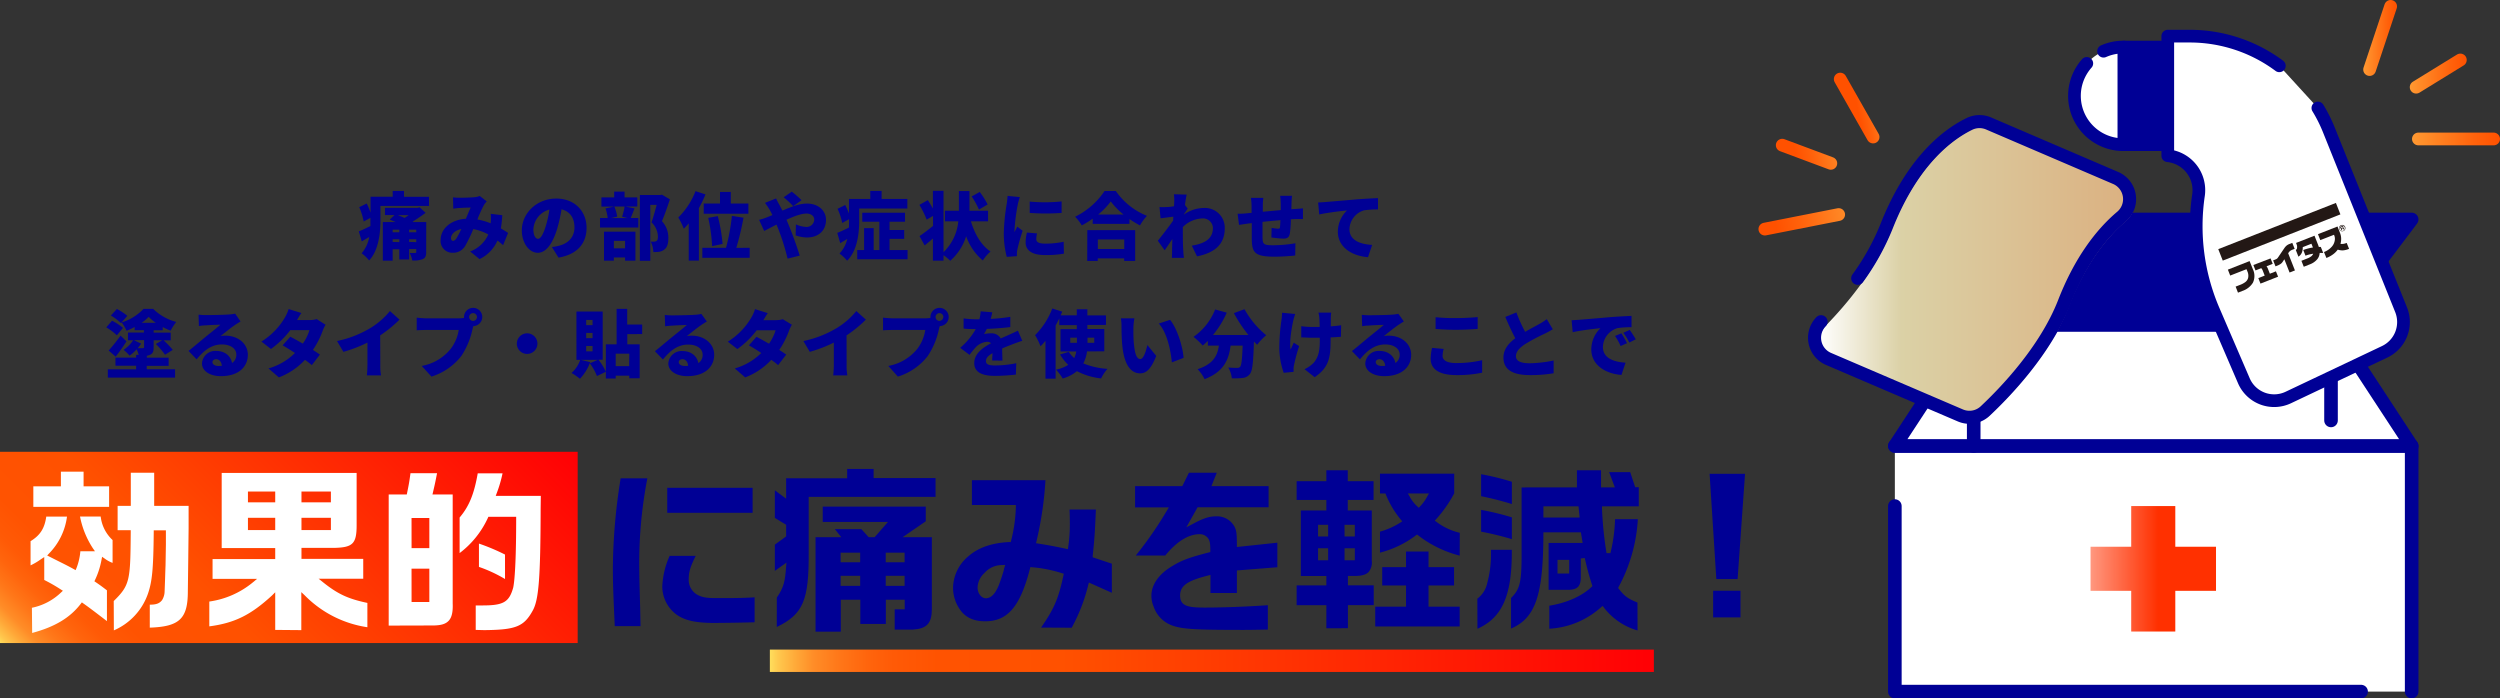 <svg xmlns="http://www.w3.org/2000/svg" xmlns:xlink="http://www.w3.org/1999/xlink" viewBox="0 0 783.65 218.92"><rect x="0" y="0" width="783.65" height="218.92" fill="#333333" stroke="none"/><defs><style>.cls-1,.cls-6,.cls-9{fill:#000095;}.cls-2{fill:url(#名称未設定グラデーション_53);}.cls-10,.cls-3,.cls-5,.cls-8{fill:#fff;}.cls-4{fill:url(#名称未設定グラデーション_53-2);}.cls-10,.cls-13,.cls-5,.cls-6,.cls-8,.cls-9{stroke:#000095;stroke-linejoin:round;}.cls-10,.cls-13,.cls-14,.cls-15,.cls-16,.cls-17,.cls-18,.cls-19,.cls-5,.cls-6,.cls-8,.cls-9{stroke-linecap:round;}.cls-5,.cls-6{stroke-width:4.26px;}.cls-7{fill:url(#名称未設定グラデーション_55);}.cls-10,.cls-8,.cls-9{stroke-width:3.98px;}.cls-10{stroke-dasharray:6.55 6.55 190.96 15.31;}.cls-11{fill:#231815;}.cls-12{fill:url(#名称未設定グラデーション_40);}.cls-13,.cls-14,.cls-15,.cls-16,.cls-17,.cls-18,.cls-19{fill:none;}.cls-13{stroke-width:4.09px;}.cls-14,.cls-15,.cls-16,.cls-17,.cls-18,.cls-19{stroke-miterlimit:10;stroke-width:4px;}.cls-14{stroke:url(#名称未設定グラデーション_65);}.cls-15{stroke:url(#名称未設定グラデーション_65-2);}.cls-16{stroke:url(#名称未設定グラデーション_65-3);}.cls-17{stroke:url(#名称未設定グラデーション_65-4);}.cls-18{stroke:url(#名称未設定グラデーション_65-5);}.cls-19{stroke:url(#名称未設定グラデーション_65-6);}</style><linearGradient id="名称未設定グラデーション_53" x1="30.28" y1="231.84" x2="150.8" y2="111.33" gradientUnits="userSpaceOnUse"><stop offset="0" stop-color="#ffde5c"/><stop offset="0.01" stop-color="#ffc74d"/><stop offset="0.03" stop-color="#ffa838"/><stop offset="0.05" stop-color="#ff8c27"/><stop offset="0.08" stop-color="#ff7618"/><stop offset="0.11" stop-color="#ff650d"/><stop offset="0.14" stop-color="#ff5a06"/><stop offset="0.19" stop-color="#ff5301"/><stop offset="0.33" stop-color="#ff5100"/><stop offset="1" stop-color="#ff0005"/></linearGradient><linearGradient id="名称未設定グラデーション_53-2" x1="241.32" y1="207.13" x2="518.42" y2="207.13" xlink:href="#名称未設定グラデーション_53"/><linearGradient id="名称未設定グラデーション_55" x1="655.3" y1="178.29" x2="694.63" y2="178.29" gradientUnits="userSpaceOnUse"><stop offset="0" stop-color="#ff3000" stop-opacity="0.5"/><stop offset="0.54" stop-color="#ff3000"/><stop offset="1" stop-color="#ff3000"/></linearGradient><linearGradient id="名称未設定グラデーション_40" x1="570.22" y1="85.79" x2="669.02" y2="85.79" gradientUnits="userSpaceOnUse"><stop offset="0" stop-color="#fff"/><stop offset="0.26" stop-color="#dbd1a6"/><stop offset="1" stop-color="#dbb080"/></linearGradient><linearGradient id="名称未設定グラデーション_65" x1="740.78" y1="11.9" x2="751.37" y2="11.9" gradientUnits="userSpaceOnUse"><stop offset="0" stop-color="#ff9a32"/><stop offset="0.1" stop-color="#ff912c"/><stop offset="0.7" stop-color="#ff630c"/><stop offset="1" stop-color="#ff5100"/></linearGradient><linearGradient id="名称未設定グラデーション_65-2" x1="755.37" y1="23.07" x2="773.22" y2="23.07" xlink:href="#名称未設定グラデーション_65"/><linearGradient id="名称未設定グラデーション_65-3" x1="756.07" y1="43.56" x2="783.65" y2="43.56" xlink:href="#名称未設定グラデーション_65"/><linearGradient id="名称未設定グラデーション_65-4" x1="2807.1" y1="-183.86" x2="2817.69" y2="-183.86" gradientTransform="matrix(-0.98, 0.19, 0.19, 0.98, 3376.85, -329.65)" xlink:href="#名称未設定グラデーション_65"/><linearGradient id="名称未設定グラデーション_65-5" x1="2821.69" y1="-172.69" x2="2839.54" y2="-172.69" gradientTransform="matrix(-0.98, 0.19, 0.19, 0.98, 3376.85, -329.65)" xlink:href="#名称未設定グラデーション_65"/><linearGradient id="名称未設定グラデーション_65-6" x1="2822.39" y1="-152.21" x2="2849.97" y2="-152.21" gradientTransform="matrix(-0.98, 0.19, 0.19, 0.98, 3376.85, -329.65)" xlink:href="#名称未設定グラデーション_65"/></defs><g id="レイヤー_2" data-name="レイヤー 2"><g id="レイヤー_1-2" data-name="レイヤー 1"><path class="cls-1" d="M134.47,61.69v2.86H119.25v4.56c0,3.76-.51,9.34-3.55,12.54a11.62,11.62,0,0,0-2.35-2.25,10.52,10.52,0,0,0,2.39-5.12c-.78.46-1.56.94-2.35,1.38l-.92-3.14c1-.36,2.26-1,3.64-1.66,0-.6,0-1.19,0-1.75V68.3L114,69.43a20.37,20.37,0,0,0-1.4-4.49l2.35-1.15a20.31,20.31,0,0,1,1.2,2.88v-5h6.94V59.84h3.55v1.85ZM133.59,79c0,1.26-.25,1.84-1.08,2.23a7.89,7.89,0,0,1-3.28.42,8.93,8.93,0,0,0-.8-2.35c.6,0,1.45,0,1.68,0s.37-.09.37-.35v-.87h-2.24v3.25h-3.07V78.13h-2.09V81.7H120V69.6h4c-.65-.28-1.27-.53-1.85-.76l1.52-1.43h-3V65.15h10.17l.69-.16,1.89,1.72c-1.22.9-2.63,1.89-4.08,2.75l.27.14h4ZM123.08,72v.81h2.09V72Zm2.09,3.9V75h-2.09v.83Zm-.41-8.46c.67.27,1.38.57,2.07.87.42-.27.86-.57,1.27-.87ZM130.48,72h-2.24v.81h2.24Zm0,3.9V75h-2.24v.83Z"/><path class="cls-1" d="M157.7,76.86c-.56-.49-1.13-1-1.76-1.45a11.61,11.61,0,0,1-5.62,5.81l-2.95-2.4a10,10,0,0,0,5.69-5.33,15.78,15.78,0,0,0-4.7-1.68A47.41,47.41,0,0,1,145.87,77a4.34,4.34,0,0,1-3.94,2.23,3.68,3.68,0,0,1-3.81-4c0-3.59,3.28-6.38,7.91-6.66.55-1.29,1.08-2.61,1.52-3.51-.9,0-2.42.07-3.46.14-.46,0-1.33.12-2,.21L142,61.87c.64.07,1.49.12,2,.12,1.36,0,3.48-.07,4.59-.16a6.38,6.38,0,0,0,1.8-.4l2.19,1.71a5.86,5.86,0,0,0-.85,1.06,40.66,40.66,0,0,0-2.08,4.59A21.52,21.52,0,0,1,153.82,70l0-.25a14.24,14.24,0,0,0,0-2.72l3.62.42A35.9,35.9,0,0,1,157,71.6c.87.51,1.66,1,2.26,1.41Zm-14.62-2.15a25.4,25.4,0,0,0,1.52-2.92c-2.07.43-3.23,1.7-3.23,2.86,0,.48.28.85.63.85S142.71,75.27,143.08,74.71Z"/><path class="cls-1" d="M173,77.44a17.26,17.26,0,0,0,2.23-.42c2.91-.71,4.84-2.74,4.84-5.74s-1.42-5-4.05-5.67a48.58,48.58,0,0,1-1.34,6c-1.36,4.56-3.41,7.63-6.11,7.63s-5-3.07-5-7c0-5.41,4.68-10,10.79-10,5.81,0,9.5,4,9.5,9.19,0,4.8-2.84,8.33-8.79,9.32Zm-.74-11.76a6.8,6.8,0,0,0-5.07,6.18c0,2,.69,3,1.47,3s1.62-1.39,2.42-4A33.12,33.12,0,0,0,172.22,65.68Z"/><path class="cls-1" d="M198.9,65.33c-.46,1.15-.85,2.24-1.2,3h2.38v3h-12v-3h2.4a12.4,12.4,0,0,0-.69-3l2.63-.56h-3.9V61.87h4V60.05h3.25v1.82h4v2.88h-3.69Zm-9.57,7.29h9.85V81.7h-3.25v-1h-3.51v1h-3.09Zm3.25-7.87a12.77,12.77,0,0,1,.88,3.16l-1.91.44h5.18L195,67.94a22.54,22.54,0,0,0,.79-3.19Zm-.16,10.75v2.35h3.51V75.5Zm17.57-13c-.76,2.28-1.68,4.94-2.49,6.83a7.6,7.6,0,0,1,2,5.3c0,1.87-.41,3-1.34,3.66a3.47,3.47,0,0,1-1.63.65,13.11,13.11,0,0,1-1.73.07,8.2,8.2,0,0,0-.81-3.27,9.47,9.47,0,0,0,1,0,1.39,1.39,0,0,0,.76-.19c.34-.2.48-.64.48-1.4a6.39,6.39,0,0,0-2-4.45c.53-1.48,1.15-3.74,1.61-5.49h-2V81.75h-3.27V61.13H207l.5-.11Z"/><path class="cls-1" d="M221.14,60.93a35.25,35.25,0,0,1-2.07,4.31V81.68h-3.18V70a19.85,19.85,0,0,1-1.55,1.7,21.63,21.63,0,0,0-1.73-3.53,23,23,0,0,0,5.4-8.25ZM235,77.67v3.15H220.15V77.67h7.43a63.54,63.54,0,0,0,1.84-10l3.64.57a87.07,87.07,0,0,1-2.26,9.46Zm-9.31-13.86V60.17h3.38v3.64h5.52V67h-14V63.81Zm-2.47,13.35A51.1,51.1,0,0,0,222,68.28l3-.53a51.82,51.82,0,0,1,1.5,8.72Z"/><path class="cls-1" d="M243.27,62.2c.2.43.71,1.49,1,1.93.33.6.63,1.25,1,1.89,2.77-1.22,5.35-2.21,7.65-2.21,3.74,0,6,2.35,6,5.09,0,3.51-2.49,5.54-5.95,5.54a11.26,11.26,0,0,1-3.57-.65l.09-3.46a8.48,8.48,0,0,0,3.09.79,2.38,2.38,0,0,0,2.65-2.33c0-1.06-1-1.85-2.4-1.85-1.66,0-4,.88-6.29,1.94L247,70c1,2.29,2.91,7.52,3.67,10.13l-3.8.94a70,70,0,0,0-3-9.54l-.46-1.13c-1.57.8-2.95,1.54-3.87,2l-1.59-3.49a20,20,0,0,0,2.49-.8l1.68-.69c-.28-.56-.55-1.11-.85-1.64a22.23,22.23,0,0,0-1.48-2.19Zm5.37,2.42a28.84,28.84,0,0,0-3-2.77l2.56-1.78a36.77,36.77,0,0,1,3.05,2.68Z"/><path class="cls-1" d="M269.32,69.27c0,3.76-.55,9.29-3.78,12.45a12.07,12.07,0,0,0-2.4-2.23,9.79,9.79,0,0,0,2.44-4.59c-.73.44-1.47.9-2.21,1.31L262.45,73c1-.37,2.26-1,3.64-1.66.05-.74.05-1.45.05-2.12v-.51L264,69.9a20.35,20.35,0,0,0-1.46-4.45l2.4-1.2a27,27,0,0,1,1.18,2.69V62.36h6.68V59.84h3.55v2.52h8.07v3H269.32Zm15.17,9.11v2.88H268.7V78.38h2.16V71.51h3v6.87h1.78V69.5h-5.35V66.69h13.4V69.5h-4.85v2.59h4.59v2.79h-4.59v3.5Z"/><path class="cls-1" d="M304.35,69.37c1.17,3.94,3.18,7.51,6.15,9.47a12.61,12.61,0,0,0-2.42,2.81,17.46,17.46,0,0,1-5.23-7.6,16.83,16.83,0,0,1-5,7.7,13.64,13.64,0,0,0-2.1-1.76V81.7h-3.32V74.76c-.87.76-1.75,1.5-2.58,2.17L288.23,74c1.08-.71,2.65-1.91,4.24-3.18V67.68l-2,1.16a28.43,28.43,0,0,0-2.28-4.62l2.65-1.49c.51.78,1.08,1.72,1.59,2.62V59.8h3.32V79.05a15.48,15.48,0,0,0,4.64-9.68h-4.18V66.05h4.36V59.89h3.32v6.16h5.83v3.32Zm2.51-3.67a25.6,25.6,0,0,0-2.28-4.13l2.53-1.4a25.57,25.57,0,0,1,2.47,3.92Z"/><path class="cls-1" d="M319.68,61.78a21.33,21.33,0,0,0-.65,2.33A60,60,0,0,0,318,72.25a4.88,4.88,0,0,0,0,.53c.3-.65.58-1.11.88-1.75l1.68,1.31a58.2,58.2,0,0,0-1.66,5.88,7.28,7.28,0,0,0-.14,1.08c0,.26,0,.67,0,1l-3.19.21a29.22,29.22,0,0,1-.92-7.52,65,65,0,0,1,.9-9,25.81,25.81,0,0,0,.28-2.58Zm5.39,11.39a7.74,7.74,0,0,0-.23,1.82c0,1,1,1.38,2.82,1.38a27.68,27.68,0,0,0,5.76-.59l.07,3.73a32.48,32.48,0,0,1-6,.44c-4,0-6-1.5-6-3.92a14,14,0,0,1,.41-3.14Zm7.7-10v3.57a68.53,68.53,0,0,1-10,0l0-3.55A51.8,51.8,0,0,0,332.77,63.14Z"/><path class="cls-1" d="M349.76,59.87a21.67,21.67,0,0,0,9.77,7.79,15.64,15.64,0,0,0-2.19,3,30.57,30.57,0,0,1-3.3-2v1.52H342.52V68.54a30.89,30.89,0,0,1-3.42,2.12A13.91,13.91,0,0,0,337,67.94a23.57,23.57,0,0,0,9.24-8.07Zm-8.93,12.26h15v9.66h-3.45V81h-8.28v.8h-3.3Zm3.3,2.93v3h8.28v-3Zm8.05-7.82a22.81,22.81,0,0,1-4-4.1,22.37,22.37,0,0,1-3.94,4.1Z"/><path class="cls-1" d="M371.05,67.29a11.07,11.07,0,0,1,6.4-2.1,6.19,6.19,0,0,1,6.46,6.37c0,4.63-2.63,7.58-8.69,8.8L373.58,77c4.08-.65,6.62-2.17,6.62-5.53a3.1,3.1,0,0,0-3.32-3,9.11,9.11,0,0,0-6.11,2.7c0,.53,0,1,0,1.5,0,1.73,0,4,.16,6.16,0,.41.11,1.4.18,2h-3.78c.05-.58.07-1.53.07-1.9,0-1.38.05-2.58.09-4-.87,1.27-1.8,2.67-2.42,3.53l-2.14-3c1.29-1.59,3.43-4.35,4.79-6.31l.07-1.23-4,.51-.34-3.53a21.71,21.71,0,0,0,2.26,0c.62,0,1.45-.11,2.3-.25.05-.72.07-1.29.07-1.52a13.23,13.23,0,0,0-.11-2.24l4,.11c-.16.72-.35,1.87-.53,3.26l.87,1.15c-.3.39-.83,1.2-1.24,1.8Z"/><path class="cls-1" d="M406,65.49c.62,0,1.66-.11,2.42-.18v3.36c-.44,0-1.82,0-2.44,0l-1.34.07a34.15,34.15,0,0,1-.32,4.45c-.26,1.31-.88,1.61-2.12,1.61a35.36,35.36,0,0,1-3.67-.37l.07-3a15.62,15.62,0,0,0,2,.26c.39,0,.57-.07.62-.46.07-.56.11-1.34.14-2.22-1.85.16-3.83.35-5.61.53,0,1.94,0,3.9,0,4.91.05,2.13.33,2.43,3.46,2.43a42.19,42.19,0,0,0,6.85-.63L406,80.09c-1.54.18-4.33.37-6.43.37-6.27,0-7.1-1.27-7.19-5.4,0-1,0-3.07,0-5.12l-1,.12c-.73.09-2.39.34-3,.44L387.94,67c.6,0,1.78,0,3.11-.16l1.27-.12V64.89a20.15,20.15,0,0,0-.21-2.86H396a19.1,19.1,0,0,0-.16,2.66c0,.39,0,1,0,1.68l5.62-.51V63.67a21.53,21.53,0,0,0-.18-2.3H405a20.36,20.36,0,0,0-.16,2.14l-.05,2.07Z"/><path class="cls-1" d="M415.53,63.32c2.15-.18,5.61-.46,9.78-.83,2.28-.18,5-.32,6.64-.39l0,3.55a30.15,30.15,0,0,0-4.38.28A6.36,6.36,0,0,0,423,71.86c0,3.36,3.16,4.68,7.11,4.91l-1.29,3.85c-5.1-.39-9.46-3.16-9.46-8a9.32,9.32,0,0,1,2.88-6.66c-2,.21-6,.67-8.71,1.27l-.35-3.76C414.11,63.42,415.1,63.37,415.53,63.32Z"/><path class="cls-1" d="M36.63,105.11a17.49,17.49,0,0,0-3.32-2.49l1.8-2.1a17.51,17.51,0,0,1,3.44,2.26ZM46,115.76h8.88v2.6H33.8v-2.6h8.87v-1.11H36.19v-2.56h6.48v-.85h.81a10.47,10.47,0,0,0-.65-1.75,14.08,14.08,0,0,1-2.21,2,13.14,13.14,0,0,0-1.89-1.83,10.62,10.62,0,0,0,3-3H40.11v-2.42h5v-.74h-2.9v-1a19.33,19.33,0,0,1-2.54,1.18,13.55,13.55,0,0,0-1.54-2.61A15.85,15.85,0,0,0,45,96.81H48a16.31,16.31,0,0,0,7.24,4.1,17.24,17.24,0,0,0-1.75,2.74A20.81,20.81,0,0,1,51,102.52v1H48.16v.74h5.35v2.42H51.27a25.61,25.61,0,0,1,2.88,3l-2.42,1.52a24.75,24.75,0,0,0-2.88-3.37l2-1.17H48.16v2.23c0,1.27-.25,1.94-1.13,2.33a4.83,4.83,0,0,1-1,.3v.6h6.83v2.56H46Zm-11.94-5.88a54.19,54.19,0,0,0,3.73-4.68L39.65,107c-1,1.59-2.23,3.28-3.39,4.8Zm3.87-8.6a18.78,18.78,0,0,0-3.18-2.38l1.89-2.05A18.47,18.47,0,0,1,39.91,99Zm6.32,6.43a13.4,13.4,0,0,1-1.11,1.43c.69,0,1.41,0,1.64,0s.39-.09.39-.34v-2.19H41.93Zm4.59-6.52a14.57,14.57,0,0,1-2.24-1.87,14,14,0,0,1-2.19,1.87Z"/><path class="cls-1" d="M75.4,100.77c-.6.37-1.18.72-1.76,1.11-1.29.87-3.29,2.51-4.54,3.48a7.39,7.39,0,0,1,1.59-.14c3.92,0,7,2.51,7,6s-2.58,6.69-8.48,6.69c-3.23,0-5.9-1.5-5.9-4A4.17,4.17,0,0,1,67.74,110c2.79,0,4.59,1.61,5,3.78a3,3,0,0,0,1.34-2.63c0-2-2-3.18-4.52-3.18-3.34,0-5.74,2-7.93,4.68L59.1,110c1.47-1.16,4.12-3.42,5.48-4.52s3.39-2.7,4.5-3.69c-1.15,0-3.51.11-4.73.21-.69,0-1.5.11-2,.2l-.11-3.57a19.41,19.41,0,0,0,2.32.14c1.23,0,5.79-.07,7.15-.19a12.53,12.53,0,0,0,2-.27Zm-5.86,13.9c-.12-1.26-.81-2.07-1.78-2.07-.73,0-1.17.44-1.17.9,0,.71.76,1.22,1.91,1.22C68.87,114.72,69.22,114.7,69.54,114.67Z"/><path class="cls-1" d="M102.05,101.79a12,12,0,0,0-.9,1.89,26.89,26.89,0,0,1-3.06,6c.85.55,1.61,1.06,2.19,1.47l-2.54,3.3c-.55-.48-1.31-1.06-2.14-1.66a21.64,21.64,0,0,1-8.19,5.51l-3.25-2.81a19.35,19.35,0,0,0,8.3-4.84c-1.41-.93-2.79-1.78-3.87-2.4L91,105.54c1.13.6,2.54,1.36,3.92,2.17A14.88,14.88,0,0,0,97,103.49H91a28.66,28.66,0,0,1-6.06,5.9l-3-2.32a22,22,0,0,0,7.31-7.45,12.67,12.67,0,0,0,1.22-2.75l4,1.25c-.51.71-1,1.61-1.38,2.21H97a8.45,8.45,0,0,0,2.28-.3Z"/><path class="cls-1" d="M119.21,114.33a16.77,16.77,0,0,0,.23,3.34H115a31.89,31.89,0,0,0,.18-3.34v-6.94a42,42,0,0,1-7.54,2.9l-2-3.39a33.77,33.77,0,0,0,10.59-4.15,23.94,23.94,0,0,0,6-5.25l3,2.69a39.24,39.24,0,0,1-6.06,4.94Z"/><path class="cls-1" d="M143.79,99.78a10.91,10.91,0,0,0,1.66-.12,1.46,1.46,0,0,1,0-.3,2.86,2.86,0,1,1,2.93,2.86c-.12.35-.21.7-.28,1a24.31,24.31,0,0,1-3.48,8.35,19,19,0,0,1-9.38,6.48l-3.05-3.35a15,15,0,0,0,9.06-5.32,12.94,12.94,0,0,0,2.54-5.95H133.62c-1.12,0-2.39.07-3,.11V99.57c.71.09,2.23.21,3,.21Zm5.72-.42a1.22,1.22,0,1,0-1.22,1.23A1.23,1.23,0,0,0,149.51,99.36Z"/><path class="cls-1" d="M165.23,104.48a3.23,3.23,0,1,1-3.23,3.23A3.25,3.25,0,0,1,165.23,104.48Z"/><path class="cls-1" d="M185,113.52a14.82,14.82,0,0,1-3.21,5.21,20.3,20.3,0,0,0-2.65-1.82,9.56,9.56,0,0,0,2.75-4.15Zm2.58-.76a16.5,16.5,0,0,1,2.33,3.78l-2.79,1.34a16.84,16.84,0,0,0-2.24-4l2.49-1.08h-6.68V97.66h8.23v15.1Zm-1.84-12.47h-2v1.63h2Zm0,4.08h-2V106h2Zm0,4.08h-2v1.68h2Zm10.9-3.71v3.2h3.87v10.63h-3.25v-.81H193v.9h-3.09V107.94h3.37V96.81h3.32v4.91h4.7v3Zm.62,6.13H193v3.9h4.22Z"/><path class="cls-1" d="M221.57,100.77c-.6.37-1.18.72-1.75,1.11-1.29.87-3.3,2.51-4.54,3.48a7.28,7.28,0,0,1,1.59-.14c3.91,0,7,2.51,7,6s-2.58,6.69-8.48,6.69c-3.23,0-5.9-1.5-5.9-4a4.17,4.17,0,0,1,4.42-3.87c2.79,0,4.59,1.61,5,3.78a3,3,0,0,0,1.34-2.63c0-2-2-3.18-4.52-3.18-3.34,0-5.74,2-7.93,4.68l-2.51-2.6c1.47-1.16,4.13-3.42,5.49-4.52s3.39-2.7,4.49-3.69c-1.15,0-3.5.11-4.72.21-.7,0-1.5.11-2.06.2l-.11-3.57a19.58,19.58,0,0,0,2.33.14c1.22,0,5.78-.07,7.14-.19a12.34,12.34,0,0,0,2-.27Zm-5.86,13.9c-.11-1.26-.8-2.07-1.77-2.07-.74,0-1.18.44-1.18.9,0,.71.76,1.22,1.92,1.22C215,114.72,215.39,114.7,215.71,114.67Z"/><path class="cls-1" d="M248.22,101.79a12,12,0,0,0-.9,1.89,26.89,26.89,0,0,1-3.06,6c.85.55,1.61,1.06,2.19,1.47l-2.54,3.3c-.55-.48-1.31-1.06-2.14-1.66a21.56,21.56,0,0,1-8.19,5.51l-3.25-2.81a19.35,19.35,0,0,0,8.3-4.84c-1.4-.93-2.79-1.78-3.87-2.4l2.37-2.68c1.13.6,2.54,1.36,3.92,2.17a14.88,14.88,0,0,0,2.08-4.22H237.2a28.43,28.43,0,0,1-6.06,5.9l-3-2.32a22,22,0,0,0,7.31-7.45,12.21,12.21,0,0,0,1.22-2.75l4,1.25c-.51.71-1,1.61-1.39,2.21h3.83a8.45,8.45,0,0,0,2.28-.3Z"/><path class="cls-1" d="M265.38,114.33a16.77,16.77,0,0,0,.23,3.34h-4.43a31.52,31.52,0,0,0,.19-3.34v-6.94a42.53,42.53,0,0,1-7.54,2.9l-2-3.39a33.77,33.77,0,0,0,10.59-4.15,23.77,23.77,0,0,0,6-5.25l3,2.69a39.24,39.24,0,0,1-6.06,4.94Z"/><path class="cls-1" d="M290,99.78a11.08,11.08,0,0,0,1.66-.12,1,1,0,0,1,0-.3,2.86,2.86,0,1,1,2.93,2.86c-.11.35-.21.7-.28,1a24.12,24.12,0,0,1-3.48,8.35,18.9,18.9,0,0,1-9.38,6.48l-3-3.35a15.08,15.08,0,0,0,9.06-5.32,13,13,0,0,0,2.53-5.95H279.8c-1.13,0-2.4.07-3,.11V99.57c.72.09,2.24.21,3,.21Zm5.71-.42a1.22,1.22,0,1,0-1.22,1.23A1.23,1.23,0,0,0,295.68,99.36Z"/><path class="cls-1" d="M311,113c0-.58.09-1.43.11-2.29-1.43.83-2.05,1.57-2.05,2.49s.72,1.36,2.86,1.36a33.89,33.89,0,0,0,6.64-.71l-.12,3.57a59.59,59.59,0,0,1-6.59.4c-3.76,0-6.46-1-6.46-4s2.73-4.88,5.26-6.22a1.69,1.69,0,0,0-1.24-.46,5.47,5.47,0,0,0-3.37,1.52,26.45,26.45,0,0,0-2.12,2.58l-2.95-2.21a21.25,21.25,0,0,0,4.89-5.88c-.95,0-2.61,0-3.81-.16V99.8a28.84,28.84,0,0,0,4.11.28H307a13.49,13.49,0,0,0,.4-2.49l3.64.3a17.8,17.8,0,0,1-.51,2.07,52.82,52.82,0,0,0,6.16-.64l0,3.2c-2.14.28-4.93.49-7.37.58a13.24,13.24,0,0,1-.88,1.61,11.57,11.57,0,0,1,2.26-.23,3.32,3.32,0,0,1,3,1.62c.93-.44,1.66-.74,2.47-1.11,1-.44,1.94-.88,2.91-1.34l1.36,3.18c-.81.24-2.24.77-3.12,1.11s-2,.76-3.18,1.29c0,1.25.07,2.79.09,3.81Z"/><path class="cls-1" d="M340.73,110.15a10.6,10.6,0,0,1-1.16,3.76,23.83,23.83,0,0,0,7.59,1.71,12.54,12.54,0,0,0-2,3,21,21,0,0,1-7.59-2.28,12,12,0,0,1-4.47,2.31,13.88,13.88,0,0,0-2.1-2.79,10.69,10.69,0,0,0,3.85-1.5,14.54,14.54,0,0,1-2.56-3.25l2.73-.81a9.15,9.15,0,0,0,1.7,1.94,7.86,7.86,0,0,0,.65-2.06h-4.94v-7h5.1v-1.27h-5.49V99.8c-.35.76-.74,1.5-1.15,2.24v16.65h-3.18V106.81a16.61,16.61,0,0,1-1.55,1.73,20.7,20.7,0,0,0-1.71-3.48,23.6,23.6,0,0,0,5.4-8.37l3.11,1c-.16.4-.32.77-.48,1.16h5.05V96.94h3.32v1.92h5.83v3h-5.83v1.27h5.3v7Zm-5.24-2.69h2.08v-1.62h-2.08Zm5.4-1.62v1.62H343v-1.62Z"/><path class="cls-1" d="M355.27,102.94c0,1.5,0,3,.13,4.52.28,3,.74,5.09,2.06,5.09,1.06,0,1.86-2.86,2.19-4.4l2.79,3.41c-1.59,4-3.05,5.47-5.05,5.47-2.7,0-4.94-2.31-5.58-8.56-.23-2.17-.26-4.77-.26-6.22a13.6,13.6,0,0,0-.2-2.47l4.24,0A20.37,20.37,0,0,0,355.27,102.94ZM371,112.18l-3.67,1.41c-.32-3.44-1.43-9.27-4.1-12.17l3.53-1.16C369,102.89,370.81,108.89,371,112.18Z"/><path class="cls-1" d="M390.1,96.92a28,28,0,0,0,6.82,8.16,17.22,17.22,0,0,0-2.86,3c-.32-.33-.67-.67-1-1-.21,6.48-.46,9.13-1.23,10.1a3.2,3.2,0,0,1-2.3,1.29,20.65,20.65,0,0,1-3.41.11A8,8,0,0,0,385,115.2c1.15.1,2.24.12,2.81.12a1.14,1.14,0,0,0,.93-.35c.41-.46.62-2.37.78-6.64h-3.78c-.55,4.36-2.08,8.21-8.16,10.52a11.3,11.3,0,0,0-2.19-3.12c5.05-1.66,6.24-4.35,6.68-7.4h-3.46v-1.47a19.51,19.51,0,0,1-1.61,1.45,24.07,24.07,0,0,0-2.88-2.72A18.94,18.94,0,0,0,380.9,97L384.54,98a29.35,29.35,0,0,1-4.31,7h11.09a42.81,42.81,0,0,1-4.54-6.85Z"/><path class="cls-1" d="M406,98.42c-.23.64-.5,1.57-.62,2.07-.46,2.1-1.29,6.78-.83,9.09.3-.55.67-1.5,1-2.17l1.68,1.08a57.85,57.85,0,0,0-1.59,5.86,6.39,6.39,0,0,0-.16,1.15c0,.26,0,.7,0,1.06l-3.09.3a24.52,24.52,0,0,1-1.38-7.49,61.66,61.66,0,0,1,.69-9.13,16.67,16.67,0,0,0,.16-2.21Zm14.32,7.15c-.85.07-2,.14-3.23.2v1c0,5.47-.64,8.53-5,11.46l-3.18-2.51a9.52,9.52,0,0,0,2.92-2.05c1.34-1.64,1.87-3.37,1.87-6.92v-.88c-.8,0-1.61,0-2.37,0-.95,0-2.22-.07-3.44-.12v-3.5a23.24,23.24,0,0,0,3.34.23c.77,0,1.6,0,2.43,0,0-1.13-.05-2.19-.1-2.81a13.52,13.52,0,0,0-.27-1.69h4a13,13,0,0,0-.14,1.69c0,.46,0,1.5,0,2.63,1.25-.1,2.38-.21,3.25-.35Z"/><path class="cls-1" d="M440.05,100.77c-.6.37-1.17.72-1.75,1.11-1.29.87-3.3,2.51-4.54,3.48a7.39,7.39,0,0,1,1.59-.14c3.92,0,7,2.51,7,6s-2.58,6.69-8.49,6.69c-3.22,0-5.9-1.5-5.9-4A4.18,4.18,0,0,1,432.4,110c2.79,0,4.59,1.61,5,3.78a3,3,0,0,0,1.34-2.63c0-2-2-3.18-4.52-3.18-3.35,0-5.75,2-7.93,4.68l-2.52-2.6c1.48-1.16,4.13-3.42,5.49-4.52s3.39-2.7,4.49-3.69c-1.15,0-3.5.11-4.72.21-.69,0-1.5.11-2.05.2l-.12-3.57a19.71,19.71,0,0,0,2.33.14c1.22,0,5.79-.07,7.15-.19a12.53,12.53,0,0,0,2-.27Zm-5.85,13.9c-.12-1.26-.81-2.07-1.78-2.07-.74,0-1.18.44-1.18.9,0,.71.77,1.22,1.92,1.22C433.53,114.72,433.87,114.7,434.2,114.67Z"/><path class="cls-1" d="M452.53,109.37a9.4,9.4,0,0,0-.34,2.17c0,1.29,1.17,2.26,4.26,2.26a34.8,34.8,0,0,0,8.14-.9l0,3.92a37.69,37.69,0,0,1-8,.76c-5.56,0-8.14-1.89-8.14-5.17a16.26,16.26,0,0,1,.44-3.36ZM450,99.43a59.27,59.27,0,0,0,6.32.28c2.28,0,5.07-.14,6.87-.32v3.71c-1.61.14-4.63.28-6.85.28-2.44,0-4.45-.12-6.34-.26Z"/><path class="cls-1" d="M486.74,103.21c-.8.49-1.63.93-2.55,1.39a61.51,61.51,0,0,0-6,3.18c-1.78,1.15-3,2.37-3,3.87s1.45,2.22,4.38,2.22A39.52,39.52,0,0,0,487,113l0,4a43.06,43.06,0,0,1-7.41.58c-4.7,0-8.32-1.27-8.32-5.49,0-2.61,1.61-4.47,3.71-6.07-1.06-2-2.12-4.28-3.13-6.68l3.48-1.41a47.85,47.85,0,0,0,2.74,6.09c1.69-1,3.42-1.87,4.41-2.45a16.25,16.25,0,0,0,2.37-1.54Z"/><path class="cls-1" d="M495,100.24c2.15-.18,5.6-.46,9.78-.83,2.28-.18,5-.32,6.64-.39l0,3.55a27.5,27.5,0,0,0-4.38.28,6.33,6.33,0,0,0-4.59,5.92c0,3.37,3.16,4.68,7.1,4.91l-1.29,3.85c-5.09-.39-9.45-3.16-9.45-8a9.28,9.28,0,0,1,2.88-6.66c-2,.2-6,.66-8.71,1.26l-.35-3.75C493.54,100.33,494.53,100.29,495,100.24ZM510,107.57l-2,.9a18.78,18.78,0,0,0-1.76-3.16l2-.83A32,32,0,0,1,510,107.57Zm2.72-1.2-2,1a19.25,19.25,0,0,0-1.87-3.06l2-.9C511.43,104.21,512.29,105.54,512.75,106.37Z"/><rect class="cls-2" y="141.62" width="181.08" height="59.95"/><path class="cls-3" d="M10,190.51a18.45,18.45,0,0,0,9.12-4.78l.59-.55-.68-.43a52.27,52.27,0,0,0-5.16-2.95v-7.18l-1,.65a20.56,20.56,0,0,1-3.29,1.95v-7.58c3-1.84,4.4-4,4.92-7.7H21a20.19,20.19,0,0,1-5.65,11.58l-.56.61L18,175.75c2.83,1.41,3.35,1.67,5.06,2.61l.64.36L24,178a18.73,18.73,0,0,0,1.19-5.19h4.58l-.69-1a27.83,27.83,0,0,1-4-9.9h6.48a11.9,11.9,0,0,0,3.73,7.37v7.16a9.61,9.61,0,0,1-2.49-1.36l-.8-.55-.18.95a25.12,25.12,0,0,1-2,6.24l-.23.49.45.3c1.45,1,1.78,1.24,3.38,2.46l.1.08v9.65c-4.83-3.71-6-4.56-7.37-5.53l-.49-.35-.37.48c-3.35,4.35-8.06,7.18-15.21,9.11Zm25.65-2.11c5.09-5,5.22-6.44,5.33-21.58v-.63H36.87v-7.62H41V148.19h7.33v10.38H59.12c0,3.74,0,6.16,0,7.06L59,176l-.12,9.37c0,8.53-2.58,11.06-11.93,11.37v-7.2c2,0,3-.36,3.84-1.41a5.34,5.34,0,0,0,.81-2.75c.06-1.51.09-2.38.13-3.48s.07-2.38.16-4.7l.11-6.41c0-.45,0-2.24,0-3.92l0-.64H48.19v.62c-.11,11.47-.49,15.44-1.82,19.27a19.51,19.51,0,0,1-10.68,11.48Zm-25.2-29.51v-6.44h8.64v-4.6h7.11v4.6h8v6.44Z"/><path class="cls-3" d="M86.27,197.45v-11.8l-1,1c-6.68,6.14-11.72,8.64-19.66,9.69v-7.78a27.41,27.41,0,0,0,13.64-6l1.32-1.1H66.63v-6.22H86.27v-3.44H69.49V148.25h42.3v16.37c0,5.82-1.19,7-7.08,7.12H94.5v3.44h19.36v6.22h-14l1.39,1.11c4.64,3.7,7.82,5.19,13.91,6.48v7.62a34.6,34.6,0,0,1-19.65-10l-1.06-1v11.91Zm8.23-31.3h9.22v-3.84H94.5Zm-16.78,0h8.55v-3.84H77.72Zm16.78-8.7h9.22v-3.38H94.5Zm-16.78,0h8.55v-3.38H77.72Z"/><path class="cls-3" d="M149.12,197.45v-7.67h2.18c6.53,0,8.32-1.06,9.58-5.63.59-2.88.92-10.69.92-21.49V162h-8.72l-.16.37a28.92,28.92,0,0,1-8.85,11V162.22c3-3.52,4.57-7.46,5.68-13.86h7.78a40.12,40.12,0,0,1-1.82,6.22l-.32.85h14.13l-.05,4c-.05,21.77-.59,28.64-2.5,32-2.76,5-5.32,6-15.17,6.09Zm-27.28-1.35V155h5.67l.1-.5c.53-2.59.66-3.24,1.06-6.18H137c-.55,2.84-.69,3.49-1.26,5.91l-.18.77h6.34v34.17c.11,2.68-.29,4.4-1.27,5.43s-2.44,1.43-4.79,1.46Zm7.17-7.39h5.57V178.25H129Zm0-16.89h5.57v-9.45H129Zm29.29,9.68a43.64,43.64,0,0,0-8.17-3.8v-7.31a65.06,65.06,0,0,1,8.17,3.44Z"/><path class="cls-1" d="M192.7,196.27c-.48-10.52-.59-13.6-.59-18.74a184,184,0,0,1,2.44-27.6h8.37a140.57,140.57,0,0,0-2.52,29.51c0,1.36,0,1.36.28,11.69l.1,5.14Zm31.45-1c-6.05,0-9.44-.74-12.1-2.63a11,11,0,0,1-4.45-8.76,25.78,25.78,0,0,1,2.31-9.64h8.17c-1.67,3.34-2.19,5.1-2.19,7.18a5.35,5.35,0,0,0,3.1,5.22c1.38.65,2.69.84,5.83.84,4.58,0,7.87,0,11.72-.24v7.82C233.2,195.16,226.79,195.26,224.15,195.26Zm-15-34.52V152.9h26.76v7.84Z"/><path class="cls-1" d="M255.64,198V168.39h8.06l-2-2.52H270l2.3,2.52h1.86l4.18-4.78H257.89V158.8h32.3v4.6l-7.28,5h9.19v22.5c0,4.44-1.55,6.19-5.92,6.45h-5.73V191h3.14v-3h-5.91v7.58h-8V188h-6.13v10Zm22-14.35h5.91v-3.16h-5.91Zm-14.14,0h6.13v-3.16h-6.13Zm14.14-7.41h5.91v-3h-5.91Zm-14.14,0h6.13v-3h-6.13Zm-20,11.08c2.18-3.2,2.59-5,2.91-9.64l.1-1.32-3.63,2.59v-8.23l3.54-2.58v-3.65l-3.54-2.13v-8.67l3.54,2.64v-6.41h19.13V147h8.29v2.86h19.42v5.88H253.49V173.1c.11,15-1.69,19.44-10,23.43Z"/><path class="cls-1" d="M326.33,196.72c4.11-5.9,5.49-9.18,7-16.3l.13-.58-.57-.16a41.73,41.73,0,0,0-9.37-1.87l-.53-.06-.14.52c-3.06,11.86-7,16.48-14,16.48-3.15,0-5.43-.86-7.18-2.72a11.8,11.8,0,0,1-2.92-7.93,13.07,13.07,0,0,1,4.62-9.58c3.16-2.83,7.4-4.34,13-4.61l.48,0,.1-.46a47.21,47.21,0,0,0,1.48-10.49l0-.66H304.65v-7.78h23.06a110.76,110.76,0,0,1-2.8,19.09l-.16.66.67.11c4,.66,4.61.76,8.67,1.62l.66.14.09-.67a48.68,48.68,0,0,0,.51-7.6c0-.74,0-2.08-.08-3.68l0-.47h8.25c-.32,7.37-.45,9.4-1,14.47l0,.5,6,2v9.13l-7.2-3.22-.19.72a54.82,54.82,0,0,1-5.2,13.45ZM314.2,177.13a7.28,7.28,0,0,0-5.62,2.49,6.47,6.47,0,0,0-2.15,4.54c0,1.82,1.19,3.37,2.59,3.37,1.7,0,3.12-1.53,4.24-4.56.53-1.43,1.09-3.17,1.36-4.15l.06-.25c0-.18.09-.38.16-.64l.25-.86Z"/><path class="cls-1" d="M389.86,197.45c-15.17,0-19.12-.24-22.25-1.32a9.55,9.55,0,0,1-6-6,8.74,8.74,0,0,1-.69-3.42c0-3.48,2.42-6.88,6.65-9.34,2.95-1.78,5.28-2.64,11.34-4.2l.48-.12v-.49c0-2-.13-2.82-.53-3.55a3.16,3.16,0,0,0-2.85-1.56c-3.48,0-7.19,2.31-10.74,6.68h-9.24A119,119,0,0,0,365.81,160l.57-.95H355.8v-6.66h14.8l2.08-4.21h8.73l-1.68,4.21h17.92V159H375.4l-3.54,6.3,1.9-1c3.44-1.86,5.27-2.45,7.51-2.45a6.2,6.2,0,0,1,5.74,3.32c.52,1.06.7,2,.7,5.59v.7l12.69-1.35v7.7l-12.69,1v7.08h-8.28v-5.68l-.79.2c-5.78,1.5-8.72,2.87-8.72,6.22s2.38,3.82,7.7,3.82c5.57,0,12.93-.27,19.8-.74v7.65l-.94,0C393.61,197.41,392.16,197.45,389.86,197.45Z"/><path class="cls-1" d="M415.76,196.94V189.7h-9.32v-6.21h9.32v-2.94h-8V160h8V156.7h-9.32v-5.87h9.32V147.4h6.71v3.43h8.09v5.87h-8.09V160H430v15.82a4.64,4.64,0,0,1-1,3.49c-.81.82-2.17,1.22-4.14,1.22h-2.34v2.94h8.09v6.21h-8.09v7.24Zm5.7-21.31h3.22v-3.77h-3.22Zm-8.3,0h3.16v-3.77h-3.16Zm8.3-7.46h3.22V164.5h-3.22Zm-8.3,0h3.16V164.5h-3.16Zm17.92,28.21v-6.21h9.65v-6.64h-7.46v-5.76h7.46v-4.89h7.06v4.89h8v5.76h-8v6.64h9.76v6.21Zm26.47-22.21a35.72,35.72,0,0,1-13-6.34l-.36-.28-.37.27a31.55,31.55,0,0,1-11.25,5.41v-6.58a23.67,23.67,0,0,0,6.38-2.84l.59-.37-.43-.55a29.4,29.4,0,0,1-4.68-7.82l-.16-.39h-1.7v-6.21h23.27v6.17a39.42,39.42,0,0,1-5.62,8.05l-.46.52.56.41a19.59,19.59,0,0,0,7.26,3.39Zm-15.68-18.54a10.82,10.82,0,0,0,2.41,3.11l.46.44.43-.48a13.54,13.54,0,0,0,2.21-3.08l.55-.94H441.3Z"/><path class="cls-1" d="M513.31,197.63a20.38,20.38,0,0,1-10.55-7.18l-.4-.52-.51.43a26.33,26.33,0,0,1-16.2,6.72v-7.22c5.43-.86,10.23-3,13.23-5.87l.28-.27-.12-.37c-1.12-3.53-1.56-5.28-2.29-8.43l-1.23.14v6.18c-.1,2.49-1,3.49-3.51,3.64h-6.58V170.19h10.66l-.54-3.33H483.79v.63c-.06,19.07-2.45,26.24-10.14,29.54v-9.58c2.72-2.68,3.25-4.81,3.31-12.66v-22H494.3v-5.39h7.56v5.39h4.34L504.4,148H511l1.57,4.72h1.12v6H502.16l0,.66a115.75,115.75,0,0,0,1.42,14l1.22,0a49.44,49.44,0,0,0,1.45-10.63h7.15a50.57,50.57,0,0,1-6,21.18l-.19.36.25.32c1.78,2.3,2.76,3,5.82,4.26Zm-25.09-17.84h3.66V175.5h-3.66Zm-4.43-17.57h11.36l-.35-3.5h-11Zm-20.7,25.44a8.24,8.24,0,0,0,3.12-5,33.15,33.15,0,0,0,1.15-8.82c0-.3,0-.84,0-1.5h6.53c.12,14.2-2.94,21.27-10.77,24.75ZM473.91,169a97.26,97.26,0,0,0-9.64-2.35v-6.82a82,82,0,0,1,9.64,2.34Zm0-11a97.6,97.6,0,0,0-9.64-2.46v-6.89a77.51,77.51,0,0,1,9.64,2.37Z"/><path class="cls-1" d="M537,193.52v-8.35h8.57v8.35Zm1-12-2.11-33H547l-2.33,33Z"/><rect class="cls-4" x="241.32" y="203.62" width="277.1" height="7.01"/><rect class="cls-3" x="593.96" y="139.79" width="162" height="77"/><polyline class="cls-5" points="593.96 139.79 755.96 139.79 755.96 216.79"/><polyline class="cls-5" points="740.11 216.79 593.96 216.79 593.96 158.63"/><polygon class="cls-5" points="755.96 139.79 593.96 139.79 618.87 101.79 731.06 101.79 755.96 139.79"/><polygon class="cls-6" points="755.96 68.79 593.96 68.79 618.87 101.79 731.06 101.79 755.96 68.79"/><polygon class="cls-7" points="694.63 171.38 681.87 171.38 681.87 158.63 668.05 158.63 668.05 171.38 655.3 171.38 655.3 185.2 668.05 185.2 668.05 197.96 681.87 197.96 681.87 185.2 694.63 185.2 694.63 171.38"/><line class="cls-5" x1="730.68" y1="131.79" x2="730.68" y2="101.87"/><line class="cls-5" x1="618.68" y1="139.79" x2="618.68" y2="109.87"/><path class="cls-8" d="M714.48,20.63a47.07,47.07,0,0,0-28.1-9.3h-6.87V48.81a10.85,10.85,0,0,1,9.63,12.37,66.73,66.73,0,0,0,4.74,36.17l9.48,22a10.34,10.34,0,0,0,13.93,5.25l30.2-14.32a10.32,10.32,0,0,0,5.16-13.18L730.06,40.85a46,46,0,0,0-3.5-7"/><path class="cls-9" d="M676.39,45.35c.3,0,.61,0,.91,0V14.75H665.75v30.6Z"/><path class="cls-10" d="M665.75,14.75h-.19a15.3,15.3,0,1,0,0,30.6h.19Z"/><path class="cls-11" d="M706.19,84.4a4.88,4.88,0,0,1,0,4.23,6.13,6.13,0,0,1-3.34,2.58l-1.33.53-.74-1.9,1.38-.54a6.41,6.41,0,0,0,1.59-.83,2.42,2.42,0,0,0,.94-1.32,3.26,3.26,0,0,0-.22-2.08l-.28-.69-5.11,2-.73-1.86,6.81-2.68Z"/><path class="cls-11" d="M714.09,86.73l-5.52,2.17-.68-1.72,2-.79-.57-1.46a2.42,2.42,0,0,0-.51-.87l-1.8.71-.67-1.7L711.73,81l.67,1.7-1.93.76a3.49,3.49,0,0,1,.47.89l.57,1.45,1.9-.75Z"/><path class="cls-11" d="M719.28,78l-.59.23a3.8,3.8,0,0,0-.79.4,2.68,2.68,0,0,0-.53.57l-.12.19,2.12,5.38-1.68.66-1.64-4.16-.58.87a2.18,2.18,0,0,1-.65.63,6,6,0,0,1-1.08.54l-.46.18-.74-1.87.43-.17a6,6,0,0,0,.68-.3,1.4,1.4,0,0,0,.33-.32l2.15-3.16a3.65,3.65,0,0,1,.67-.72,3.31,3.31,0,0,1,.84-.47l.9-.35Z"/><path class="cls-11" d="M728.23,79.29h-.48l-.63,0a3.36,3.36,0,0,1-.78,2,5.65,5.65,0,0,1-2.42,1.62l-1.78.71-.74-1.87,1.79-.71a4.88,4.88,0,0,0,1.26-.67,2.15,2.15,0,0,0,.65-.84c-.45.07-.88.15-1.27.25a8.58,8.58,0,0,0-1.15.37l-.7-1.78a13.28,13.28,0,0,1,1.47-.47,14.83,14.83,0,0,1,1.56-.32l-.47-1.18-2.72,1.07a4.4,4.4,0,0,1-.23,1.57,2.62,2.62,0,0,1-1.13,1.41l-.82-2.1a.73.73,0,0,0,.39-.67,2,2,0,0,0-.11-1l-.2-.53,5.78-2.27,1.15,2.92.2.6h.63Z"/><path class="cls-11" d="M736.34,78a6,6,0,0,1-1.93.49,5,5,0,0,1-1.62-.24,6.68,6.68,0,0,1-1.45,1.46,8.8,8.8,0,0,1-2.11,1.15L728.48,79A6.12,6.12,0,0,0,731,77.24a3.82,3.82,0,0,0,.86-1.91,2.81,2.81,0,0,0-.14-1.47l-.1-.27-4.3,1.68-.73-1.86L732.71,71l.79,2a5.25,5.25,0,0,1,.35,1.59,5.75,5.75,0,0,1-.2,1.85,3.31,3.31,0,0,0,.94,0,5,5,0,0,0,1-.3Z"/><path class="cls-11" d="M733.83,71.21l.27-.11c.11,0,.19,0,.23.09s0,.18-.11.23l-.27.1-.12-.31m.12,1,.25-.1L734,71.7l.25-.1c.12,0,.19,0,.25.1a1.18,1.18,0,0,0,.15.25l.24-.09a1,1,0,0,1-.15-.25c0-.11-.13-.22-.26-.2h0a.29.29,0,0,0,.06-.35.33.33,0,0,0-.45-.18l-.6.23Z"/><path class="cls-11" d="M733.26,71.86a1,1,0,1,0,.55-1.28,1,1,0,0,0-.55,1.28m.12,0a.85.85,0,0,1,1.59-.62.85.85,0,1,1-1.59.62"/><rect class="cls-11" x="694.67" y="70.72" width="39.62" height="3.86" transform="translate(22.92 266.31) rotate(-21.45)"/><path class="cls-12" d="M615.92,131.55a7.22,7.22,0,0,0,7.79-1.37c6.18-5.8,18.84-18.9,24.72-33.93,5-12.89,11.51-21.52,18-27a7.22,7.22,0,0,0-1.84-12.14L624.75,40a7.22,7.22,0,0,0-6,.16c-9,4.39-18.87,14.08-26,32.21-4.74,12.12-13.89,23-20.5,29.78a7.22,7.22,0,0,0,2.35,11.67Z"/><path class="cls-13" d="M570.83,100.84a7.22,7.22,0,0,0,2.34,11.67l41.32,17.71a7.2,7.2,0,0,0,7.78-1.37c6.19-5.8,18.84-18.9,24.73-33.93,5-12.89,11.51-21.52,18-27a7.22,7.22,0,0,0-1.84-12.14L623.32,38.69a7.24,7.24,0,0,0-6,.16c-8.95,4.39-18.86,14.08-26,32.21a75.8,75.8,0,0,1-9,16.18"/><line class="cls-14" x1="749.37" y1="2" x2="742.78" y2="21.8"/><line class="cls-15" x1="771.22" y1="18.8" x2="757.37" y2="27.33"/><line class="cls-16" x1="781.65" y1="43.56" x2="758.07" y2="43.56"/><line class="cls-17" x1="576.84" y1="24.79" x2="587.14" y2="42.95"/><line class="cls-18" x1="558.66" y1="45.51" x2="573.89" y2="51.2"/><line class="cls-19" x1="553.21" y1="71.81" x2="576.35" y2="67.25"/></g></g></svg>